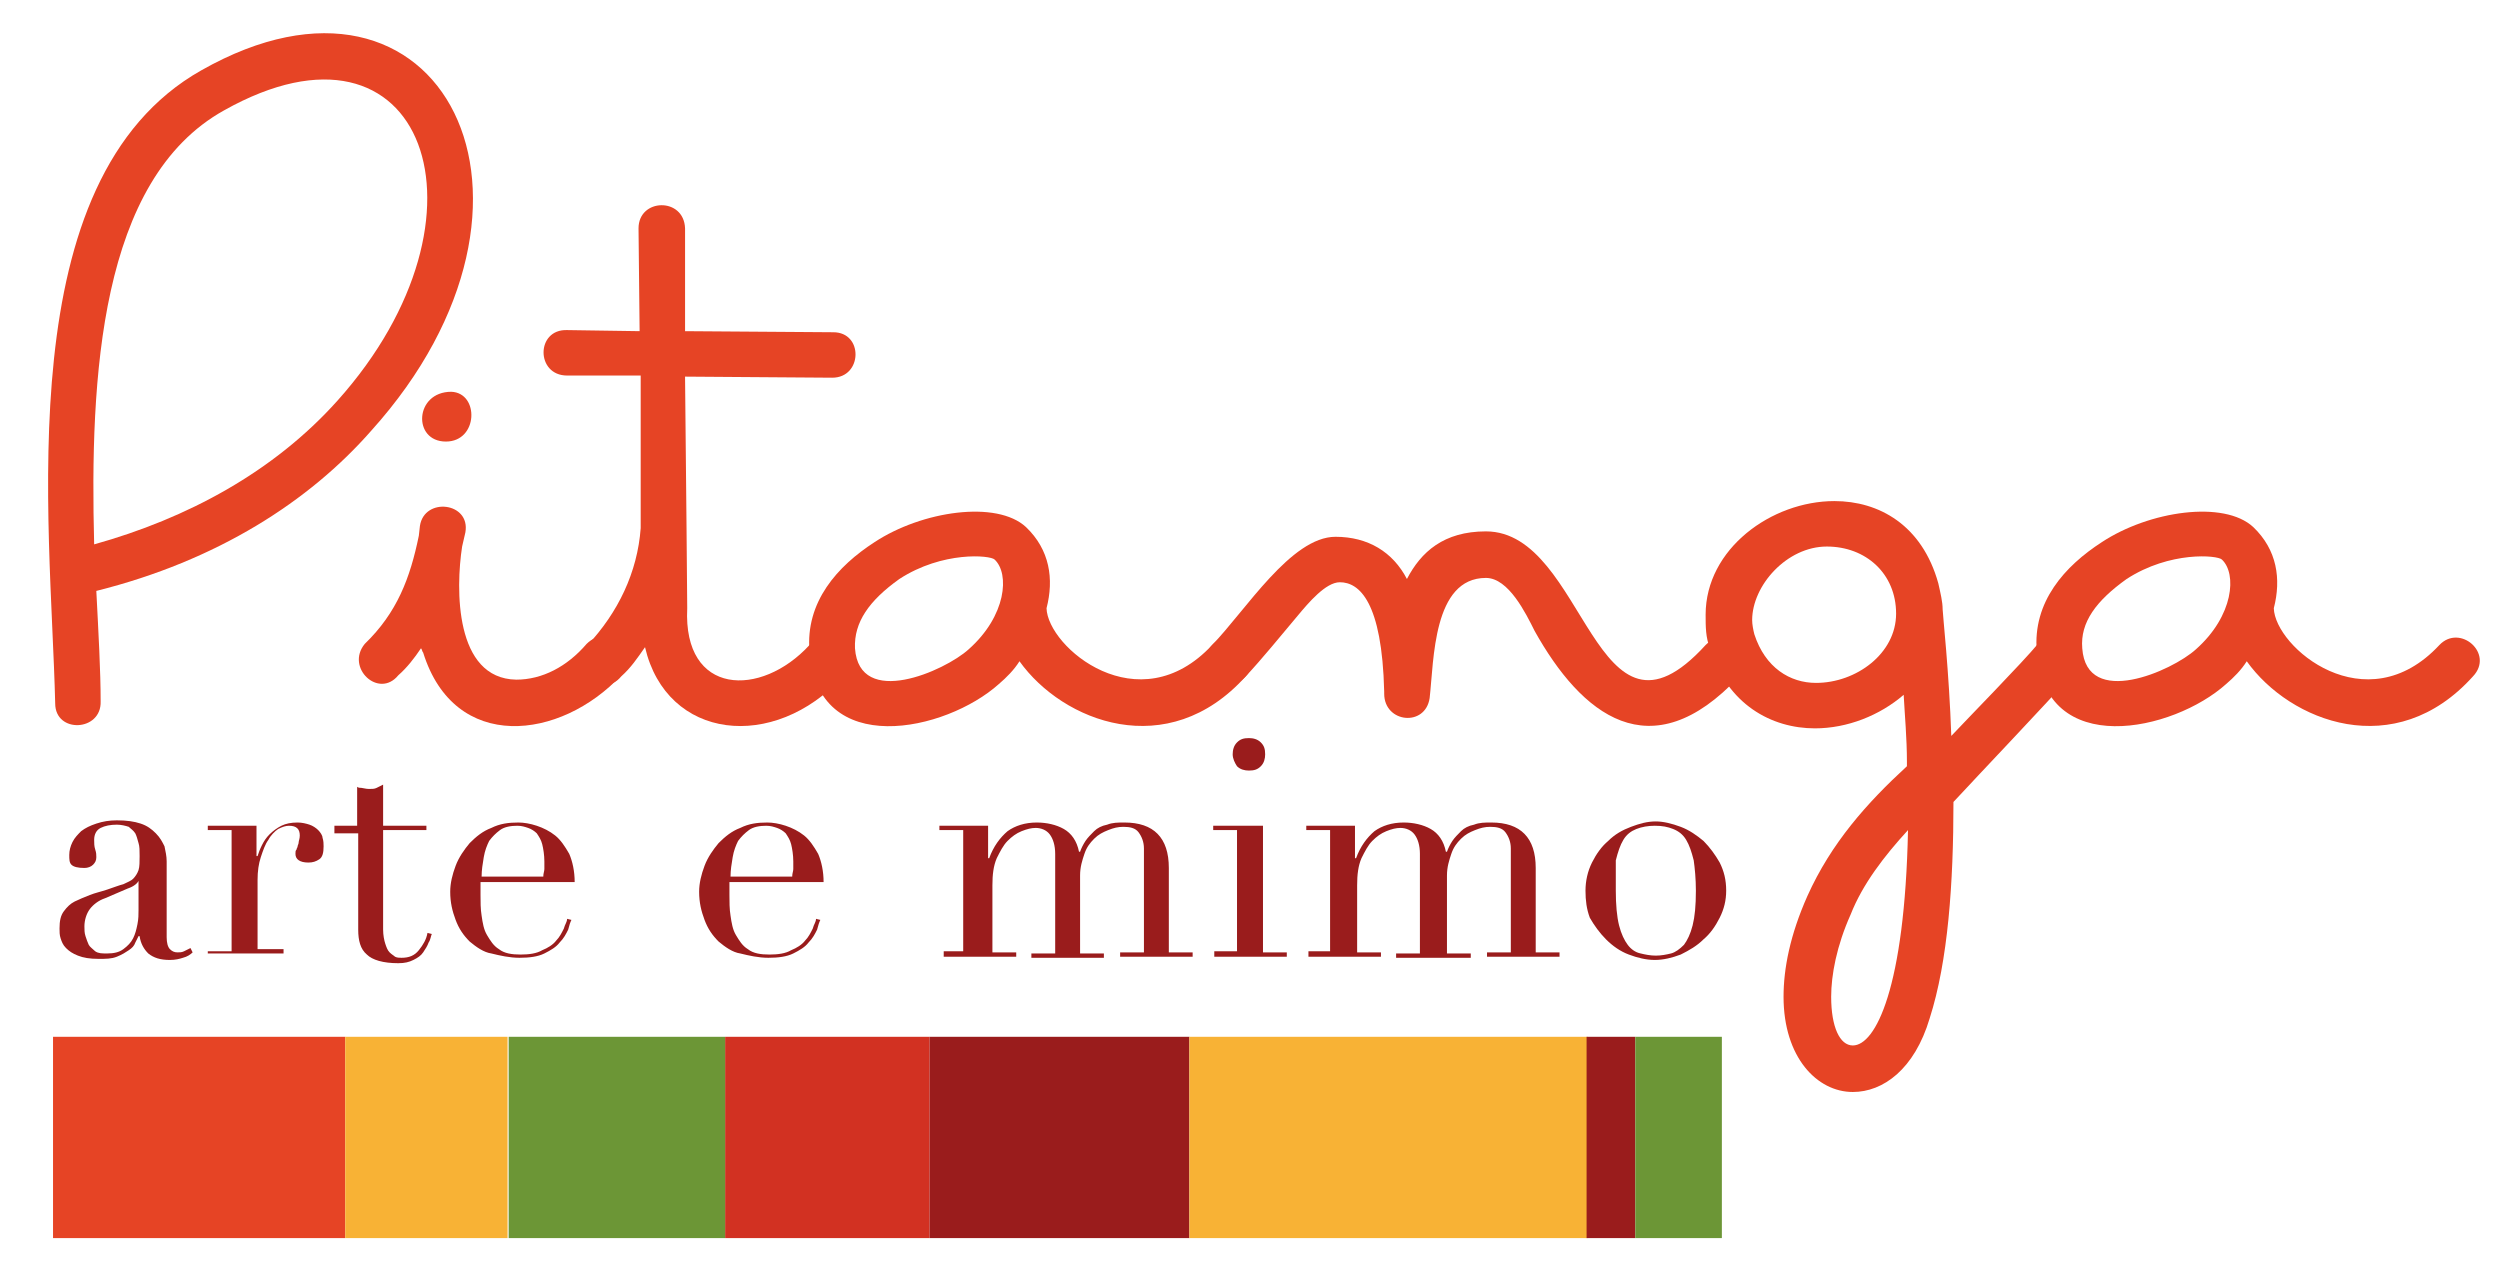 <svg xmlns="http://www.w3.org/2000/svg" xmlns:xlink="http://www.w3.org/1999/xlink" id="Layer_1" x="0px" y="0px" viewBox="0 0 231 117" xml:space="preserve"><g>	<g>		<path fill="#9A1C1C" d="M17.8,88c-0.2,0.2-0.5,0.4-0.9,0.5c-0.3,0.1-0.7,0.2-1.2,0.2c-0.9,0-1.5-0.2-2-0.6   c-0.4-0.4-0.7-0.9-0.8-1.6h-0.1c-0.1,0.2-0.2,0.4-0.3,0.6c-0.1,0.3-0.3,0.5-0.6,0.7c-0.3,0.2-0.6,0.4-1.1,0.6   c-0.5,0.2-1,0.2-1.7,0.2c-0.8,0-1.4-0.1-1.9-0.3c-0.5-0.2-0.8-0.4-1.1-0.7c-0.3-0.3-0.4-0.6-0.5-0.9c-0.1-0.3-0.1-0.6-0.1-0.9   c0-0.7,0.1-1.2,0.4-1.6c0.3-0.4,0.6-0.7,1-0.9c0.4-0.2,0.9-0.4,1.4-0.6c0.5-0.2,1-0.3,1.6-0.5c0.6-0.2,1.1-0.4,1.5-0.5   c0.4-0.2,0.7-0.3,0.9-0.5c0.2-0.2,0.4-0.5,0.5-0.8c0.1-0.3,0.1-0.8,0.1-1.3c0-0.5,0-0.9-0.1-1.2c-0.1-0.4-0.2-0.7-0.3-0.9   c-0.2-0.3-0.4-0.4-0.6-0.6c-0.3-0.1-0.7-0.2-1.1-0.2c-0.6,0-1.1,0.1-1.5,0.3c-0.4,0.2-0.6,0.6-0.6,1.1c0,0.3,0,0.6,0.1,0.9   c0.1,0.3,0.1,0.5,0.1,0.7c0,0.3-0.1,0.5-0.3,0.7c-0.2,0.2-0.5,0.3-0.8,0.3c-0.6,0-1-0.1-1.2-0.3c-0.2-0.2-0.2-0.5-0.2-0.9   c0-0.4,0.1-0.8,0.3-1.2c0.2-0.4,0.5-0.7,0.8-1c0.4-0.3,0.8-0.5,1.4-0.7c0.6-0.2,1.2-0.3,1.9-0.3c0.9,0,1.6,0.1,2.2,0.3   c0.6,0.2,1,0.5,1.4,0.9c0.4,0.4,0.6,0.8,0.8,1.2c0.1,0.5,0.2,0.9,0.2,1.4v7c0,0.5,0.1,0.9,0.3,1.1c0.2,0.2,0.4,0.3,0.7,0.3   c0.2,0,0.4,0,0.6-0.1c0.2-0.1,0.4-0.2,0.6-0.3L17.8,88z M12.8,81.4L12.8,81.4c-0.1,0.2-0.4,0.5-1,0.7L9.7,83   c-0.6,0.2-1.1,0.6-1.4,1c-0.3,0.4-0.5,1-0.5,1.6c0,0.3,0,0.6,0.1,0.9c0.1,0.3,0.2,0.6,0.3,0.8c0.1,0.2,0.4,0.4,0.6,0.6   c0.3,0.2,0.6,0.2,1.1,0.2c0.6,0,1.1-0.1,1.5-0.4c0.4-0.3,0.7-0.6,0.9-1c0.2-0.4,0.3-0.8,0.4-1.3c0.1-0.5,0.1-0.9,0.1-1.3V81.4z"></path>		<path fill="#9A1C1C" d="M19.2,87.9h2.2V76.7h-2.2v-0.4h4.5v2.8h0.1c0.1-0.3,0.2-0.6,0.4-1c0.2-0.4,0.4-0.7,0.7-1   c0.3-0.3,0.7-0.6,1.1-0.8c0.4-0.2,0.9-0.3,1.5-0.3c0.4,0,0.8,0.1,1.1,0.2c0.3,0.1,0.6,0.3,0.8,0.5c0.2,0.2,0.4,0.5,0.4,0.7   c0.1,0.3,0.1,0.6,0.1,0.8c0,0.6-0.1,1-0.4,1.2c-0.3,0.2-0.6,0.3-1,0.3c-0.8,0-1.2-0.3-1.2-0.8c0-0.2,0-0.3,0.1-0.4   c0-0.1,0.1-0.2,0.1-0.3c0-0.1,0.1-0.2,0.1-0.4c0-0.1,0.1-0.3,0.1-0.6c0-0.6-0.3-0.9-1-0.9c-0.3,0-0.6,0.1-1,0.3   c-0.3,0.2-0.7,0.6-0.9,1c-0.3,0.4-0.5,1-0.7,1.6c-0.2,0.6-0.3,1.3-0.3,2.1v6.4h2.4v0.4h-7V87.9z"></path>		<path fill="#9A1C1C" d="M30.9,76.3H33v-3.6c0.1,0.1,0.3,0.1,0.4,0.1c0.1,0,0.4,0.1,0.7,0.1c0.3,0,0.5,0,0.7-0.1   c0.2-0.1,0.4-0.2,0.6-0.3v3.8h4v0.4h-4v9.2c0,0.5,0.1,1,0.2,1.3c0.1,0.3,0.2,0.6,0.4,0.8c0.2,0.2,0.4,0.3,0.5,0.4   c0.2,0.1,0.4,0.1,0.6,0.1c0.7,0,1.2-0.2,1.6-0.7c0.4-0.5,0.7-1,0.8-1.6l0.4,0.1c-0.1,0.2-0.1,0.5-0.3,0.8   c-0.1,0.3-0.3,0.6-0.5,0.9c-0.2,0.3-0.5,0.5-0.9,0.7c-0.4,0.2-0.8,0.3-1.4,0.3c-1.4,0-2.4-0.3-2.9-0.8c-0.6-0.5-0.8-1.3-0.8-2.3   v-8.9h-2.2V76.3z"></path>		<path fill="#9A1C1C" d="M44.4,81.4c0,0.2,0,0.4,0,0.6c0,0.2,0,0.4,0,0.7c0,0.6,0,1.3,0.1,1.9c0.1,0.7,0.2,1.3,0.5,1.8   c0.3,0.5,0.6,1,1.1,1.3c0.5,0.4,1.2,0.5,2,0.5s1.5-0.1,2-0.4c0.5-0.2,1-0.5,1.3-0.9c0.3-0.3,0.5-0.7,0.7-1.1   c0.1-0.4,0.3-0.6,0.3-0.9l0.4,0.1c-0.1,0.2-0.2,0.5-0.3,0.9c-0.2,0.4-0.4,0.8-0.8,1.2c-0.3,0.4-0.8,0.7-1.4,1   c-0.6,0.3-1.4,0.4-2.3,0.4c-0.9,0-1.8-0.2-2.6-0.4C44.7,88,44,87.5,43.4,87c-0.6-0.6-1-1.2-1.3-2c-0.3-0.8-0.5-1.6-0.5-2.6   c0-0.8,0.2-1.6,0.5-2.4c0.3-0.8,0.8-1.5,1.3-2.1c0.6-0.6,1.2-1.1,2-1.4c0.8-0.4,1.6-0.5,2.5-0.5c0.5,0,1.1,0.1,1.7,0.3   c0.6,0.2,1.2,0.5,1.7,0.9c0.5,0.4,0.9,1,1.3,1.7c0.3,0.7,0.5,1.6,0.5,2.6H44.4z M50.2,81c0-0.3,0.1-0.5,0.1-0.7c0-0.2,0-0.5,0-0.7   c0-0.6-0.1-1.2-0.2-1.6c-0.1-0.4-0.3-0.7-0.5-1c-0.2-0.2-0.5-0.4-0.8-0.5c-0.3-0.1-0.6-0.2-1-0.2c-0.6,0-1.2,0.1-1.6,0.4   c-0.4,0.3-0.7,0.6-1,1c-0.2,0.4-0.4,0.9-0.5,1.5c-0.1,0.6-0.2,1.2-0.2,1.8H50.2z"></path>		<path fill="#9A1C1C" d="M67.4,81.4c0,0.2,0,0.4,0,0.6c0,0.2,0,0.4,0,0.7c0,0.6,0,1.3,0.1,1.9c0.1,0.7,0.2,1.3,0.5,1.8   c0.3,0.5,0.6,1,1.1,1.3c0.5,0.4,1.2,0.5,2,0.5c0.8,0,1.5-0.1,2-0.4c0.5-0.2,1-0.5,1.3-0.9c0.3-0.3,0.5-0.7,0.7-1.1   c0.1-0.4,0.3-0.6,0.3-0.9l0.4,0.1c-0.1,0.2-0.2,0.5-0.3,0.9c-0.2,0.4-0.4,0.8-0.8,1.2c-0.3,0.4-0.8,0.7-1.4,1   c-0.6,0.3-1.4,0.4-2.3,0.4c-0.9,0-1.8-0.2-2.6-0.4C67.7,88,67,87.5,66.4,87c-0.6-0.6-1-1.2-1.3-2c-0.3-0.8-0.5-1.6-0.5-2.6   c0-0.8,0.2-1.6,0.5-2.4c0.3-0.8,0.8-1.5,1.3-2.1c0.6-0.6,1.2-1.1,2-1.4c0.8-0.4,1.6-0.5,2.5-0.5c0.5,0,1.1,0.1,1.7,0.3   c0.6,0.2,1.2,0.5,1.7,0.9c0.5,0.4,0.9,1,1.3,1.7c0.3,0.7,0.5,1.6,0.5,2.6H67.4z M73.2,81c0-0.3,0.1-0.5,0.1-0.7c0-0.2,0-0.5,0-0.7   c0-0.6-0.1-1.2-0.2-1.6c-0.1-0.4-0.3-0.7-0.5-1c-0.2-0.2-0.5-0.4-0.8-0.5c-0.3-0.1-0.6-0.2-1-0.2c-0.6,0-1.2,0.1-1.6,0.4   c-0.4,0.3-0.7,0.6-1,1c-0.2,0.4-0.4,0.9-0.5,1.5c-0.1,0.6-0.2,1.2-0.2,1.8H73.2z"></path>		<path fill="#9A1C1C" d="M86.9,87.9H89V76.7h-2.2v-0.4h4.5v3h0.1c0.4-1.1,1-1.9,1.7-2.5c0.7-0.5,1.6-0.8,2.7-0.8   c0.9,0,1.8,0.2,2.5,0.6c0.7,0.4,1.2,1.1,1.4,2.1h0.1c0.1-0.3,0.3-0.7,0.5-1c0.2-0.3,0.5-0.6,0.8-0.9c0.3-0.3,0.7-0.5,1.2-0.6   c0.5-0.2,1-0.2,1.6-0.2c2.7,0,4.1,1.4,4.1,4.2v7.8h2.2v0.4h-6.7v-0.4h2.2v-9.6c0-0.6-0.2-1.1-0.5-1.5c-0.3-0.4-0.8-0.5-1.4-0.5   c-0.5,0-0.9,0.1-1.4,0.3c-0.5,0.2-0.9,0.4-1.3,0.8c-0.4,0.4-0.7,0.8-0.9,1.4c-0.2,0.6-0.4,1.2-0.4,2v7.2h2.2v0.4h-6.7v-0.4h2.2   v-9.2c0-0.8-0.2-1.4-0.5-1.8c-0.3-0.4-0.8-0.6-1.3-0.6c-0.4,0-0.8,0.1-1.3,0.3c-0.5,0.2-0.9,0.5-1.3,0.9c-0.4,0.4-0.7,1-1,1.6   c-0.3,0.7-0.4,1.5-0.4,2.5v6.2h2.2v0.4h-6.7V87.9z"></path>		<path fill="#9A1C1C" d="M112.1,87.9h2.2V76.7h-2.2v-0.4h4.6v11.7h2.2v0.4h-6.7V87.9z M113.9,69.7c0-0.4,0.1-0.8,0.4-1.1   c0.3-0.3,0.6-0.4,1.1-0.4c0.4,0,0.8,0.1,1.1,0.4c0.3,0.3,0.4,0.6,0.4,1.1c0,0.4-0.1,0.8-0.4,1.1c-0.3,0.3-0.6,0.4-1.1,0.4   c-0.4,0-0.8-0.1-1.1-0.4C114.1,70.5,113.9,70.1,113.9,69.7z"></path>		<path fill="#9A1C1C" d="M120.7,87.9h2.2V76.7h-2.2v-0.4h4.5v3h0.1c0.4-1.1,1-1.9,1.7-2.5c0.7-0.5,1.6-0.8,2.7-0.8   c0.9,0,1.8,0.2,2.5,0.6c0.7,0.4,1.2,1.1,1.4,2.1h0.1c0.1-0.3,0.3-0.7,0.5-1c0.2-0.3,0.5-0.6,0.8-0.9c0.3-0.3,0.7-0.5,1.2-0.6   c0.5-0.2,1-0.2,1.6-0.2c2.7,0,4.1,1.4,4.1,4.2v7.8h2.2v0.4h-6.7v-0.4h2.2v-9.6c0-0.6-0.2-1.1-0.5-1.5c-0.3-0.4-0.8-0.5-1.4-0.5   c-0.5,0-0.9,0.1-1.4,0.3c-0.5,0.2-0.9,0.4-1.3,0.8c-0.4,0.4-0.7,0.8-0.9,1.4c-0.2,0.6-0.4,1.2-0.4,2v7.2h2.2v0.4H129v-0.4h2.2   v-9.2c0-0.8-0.2-1.4-0.5-1.8c-0.3-0.4-0.8-0.6-1.3-0.6c-0.4,0-0.8,0.1-1.3,0.3c-0.5,0.2-0.9,0.5-1.3,0.9c-0.4,0.4-0.7,1-1,1.6   c-0.3,0.7-0.4,1.5-0.4,2.5v6.2h2.2v0.4h-6.7V87.9z"></path>		<path fill="#9A1C1C" d="M146.5,82.3c0-0.9,0.2-1.8,0.6-2.6c0.4-0.8,0.9-1.5,1.5-2c0.6-0.6,1.3-1,2.1-1.3c0.8-0.3,1.5-0.5,2.3-0.5   c0.7,0,1.5,0.2,2.3,0.5c0.8,0.3,1.5,0.8,2.1,1.3c0.6,0.6,1.1,1.3,1.5,2c0.4,0.8,0.6,1.6,0.6,2.6c0,0.9-0.2,1.7-0.6,2.5   c-0.4,0.8-0.9,1.5-1.5,2c-0.6,0.6-1.3,1-2.1,1.4c-0.8,0.3-1.6,0.5-2.4,0.5s-1.6-0.2-2.4-0.5c-0.8-0.3-1.5-0.8-2.1-1.4   c-0.6-0.6-1.1-1.3-1.5-2C146.6,84,146.5,83.2,146.5,82.3z M149.3,82.3c0,1.3,0.1,2.4,0.3,3.2c0.2,0.8,0.5,1.4,0.8,1.8   c0.3,0.4,0.7,0.7,1.2,0.8c0.4,0.1,0.9,0.2,1.4,0.2c0.5,0,1-0.1,1.4-0.2c0.4-0.1,0.8-0.4,1.2-0.8c0.3-0.4,0.6-1,0.8-1.8   c0.2-0.8,0.3-1.8,0.3-3.2c0-1.1-0.1-2.1-0.2-2.8c-0.2-0.8-0.4-1.4-0.7-1.9c-0.3-0.5-0.7-0.8-1.2-1c-0.5-0.2-1-0.3-1.7-0.3   c-0.6,0-1.2,0.1-1.7,0.3c-0.5,0.2-0.9,0.5-1.2,1c-0.3,0.5-0.5,1.1-0.7,1.9C149.3,80.2,149.3,81.2,149.3,82.3z"></path>	</g>	<g>		<rect x="4.9" y="95.8" fill="#E64425" width="27" height="18.6"></rect>		<rect x="67" y="95.8" fill="#D23122" width="18.9" height="18.6"></rect>		<rect x="85.9" y="95.8" fill="#9A1C1C" width="24" height="18.6"></rect>		<rect x="31.9" y="95.8" fill="#F8B235" width="15" height="18.6"></rect>		<rect x="109.9" y="95.8" fill="#F8B235" width="36.8" height="18.6"></rect>		<rect x="146.6" y="95.8" fill="#9A1C1C" width="4.5" height="18.6"></rect>		<rect x="47" y="95.8" fill="#6C9636" width="20" height="18.6"></rect>		<rect x="151.1" y="95.8" fill="#6C9636" width="8" height="18.6"></rect>	</g>	<g>		<path fill="#E64425" d="M18.6,6.5c22.2-12.6,34.9,12,15.7,33.3c-5.7,6.5-14.2,12-25.4,14.8c0.2,3.9,0.4,7.4,0.4,10.2   c0.1,2.8-4.2,3-4.2,0.2C4.7,48,0.7,16.6,18.6,6.5z M31.2,37c15.3-17.1,8-37.2-10.5-26.8C9.2,16.6,8.3,34.9,8.7,50.3   C17.3,47.9,25.3,43.6,31.2,37z"></path>		<path fill="#E64425" d="M38.7,49.5l0.1-0.9c0.4-2.7,4.7-2.2,4.2,0.6c-0.1,0.4-0.2,0.9-0.3,1.3c-0.6,3.9-0.7,12.2,5,12.3   c2.4,0,4.7-1.2,6.5-3.3c2-2,5,0.8,3.2,2.9c-5.6,6-15.4,7.2-18.3-2.1c-0.1-0.1-0.1-0.3-0.2-0.4c-0.6,0.9-1.3,1.8-2.1,2.5   c-1.8,2.2-4.9-0.7-3.1-2.9C36.7,56.6,37.9,53.4,38.7,49.5z M41.2,40.8c-3.1,0-2.9-4.6,0.5-4.6C44.3,36.3,44.2,40.8,41.2,40.8z"></path>		<path fill="#E64425" d="M59.1,30.6L59,21.1c0-2.8,4.2-2.9,4.3,0v9.5L77,30.7c2.8,0,2.7,4.2-0.1,4.2l-13.6-0.1v0.1   c0.1,9.5,0.2,20.6,0.2,21.3c-0.4,8.1,6.8,8.3,11.3,3.4c1.9-2,5,0.8,3.1,2.9c-6.4,7-16.3,5.9-18.3-2.7c-0.7,1-1.3,1.9-2.2,2.7   c-1.8,2.2-4.9-0.7-3.1-2.9c2.8-3,4.6-6.7,4.9-10.8v-0.1c0-4,0-9.2,0-14h-6.8c-2.9,0-2.9-4.3,0-4.2L59.1,30.6z"></path>		<path fill="#E64425" d="M112,59.6c1.9-2,5.1,0.8,3.1,2.9c-7.2,8-16.9,4.2-20.9-1.4c-0.5,0.8-1.2,1.5-1.9,2.1   c-4.9,4.4-16.8,7-17.5-3c-0.4-4.6,2.6-7.9,6-10.1c4.4-2.9,11.3-3.9,14-1.4c2.2,2.1,2.6,4.8,1.9,7.5C96.8,59.8,105.2,66.9,112,59.6   z M79,59.9c0.4,5.6,8.3,2.1,10.5,0.1c3.5-3.1,3.8-7,2.4-8.3c-0.4-0.4-4.8-0.8-8.8,1.8C80.3,55.5,78.9,57.5,79,59.9z"></path>		<path fill="#E64425" d="M115.1,62.5c-1.9,2.1-5-0.9-3.1-2.9c3.1-3.2,7.3-10,11.4-10c3,0,5.3,1.4,6.6,3.9c1.3-2.5,3.4-4.4,7.3-4.4   c9.3,0,10,21.8,20.3,10.5c2-2,5,0.8,3.1,2.9c-8.2,8.8-14.6,3.5-18.9-4.2c-0.8-1.6-2.4-4.9-4.5-4.9c-4.9,0-4.8,7.6-5.2,11.1   c-0.4,2.7-4.2,2.3-4.2-0.4v-0.2c-0.2-8.3-2.3-10.1-4.1-10.1c-1.3,0-2.9,1.9-3.9,3.1C118.3,58.8,116.6,60.9,115.1,62.5z"></path>		<path fill="#E64425" d="M178.3,94.1c-1.4,4.7-4.3,6.8-7.1,6.8c-3.3,0-6.4-3.2-6.4-8.8c0-2.6,0.6-5.7,2.2-9.3   c2.2-4.9,5.5-8.6,9.2-12v-0.4c0-2.2-0.2-4.3-0.3-6.2c-2.2,1.9-5.2,3.1-8.2,3.1c-4,0-8.1-2.2-9.7-7.4c-0.4-1-0.4-2-0.4-3.1   c0-6.1,6.1-10.5,11.9-10.5c4.1,0,8.1,2.2,9.6,7.6c0.2,0.9,0.4,1.7,0.4,2.4c0,0.4,0.6,5.8,0.8,11.7c1.5-1.6,6.6-6.8,8-8.5   c1.8-2.1,5,0.7,3.1,2.9c-2.2,2.5-8.4,9-10.9,11.7C180.5,81.6,180,88.8,178.3,94.1z M167.8,63.1c3.7,0,7.4-2.7,7.4-6.4   s-2.8-6.2-6.4-6.2c-3.7,0-6.9,3.6-6.9,6.8c0,0.4,0.1,0.9,0.2,1.3C163.1,61.7,165.4,63.1,167.8,63.1z M171,84.5   c-1.3,2.9-1.8,5.6-1.8,7.6c0,2.8,0.8,4.5,2,4.5c2.1,0,4.8-5.3,5.1-19.9C174.1,79.1,172.1,81.7,171,84.5z"></path>		<path fill="#E64425" d="M225.4,59.6c1.9-2,5.1,0.8,3.1,2.9c-7.2,8-16.9,4.2-20.9-1.4c-0.5,0.8-1.2,1.5-1.9,2.1   c-4.9,4.4-16.8,7-17.5-3c-0.4-4.6,2.6-7.9,6-10.1c4.4-2.9,11.3-3.9,14-1.4c2.2,2.1,2.6,4.8,1.9,7.5   C210.2,59.8,218.6,66.9,225.4,59.6z M192.4,59.9c0.4,5.6,8.3,2.1,10.5,0.1c3.5-3.1,3.8-7,2.4-8.3c-0.4-0.4-4.8-0.8-8.8,1.8   C193.7,55.5,192.2,57.5,192.4,59.9z"></path>	</g></g></svg>